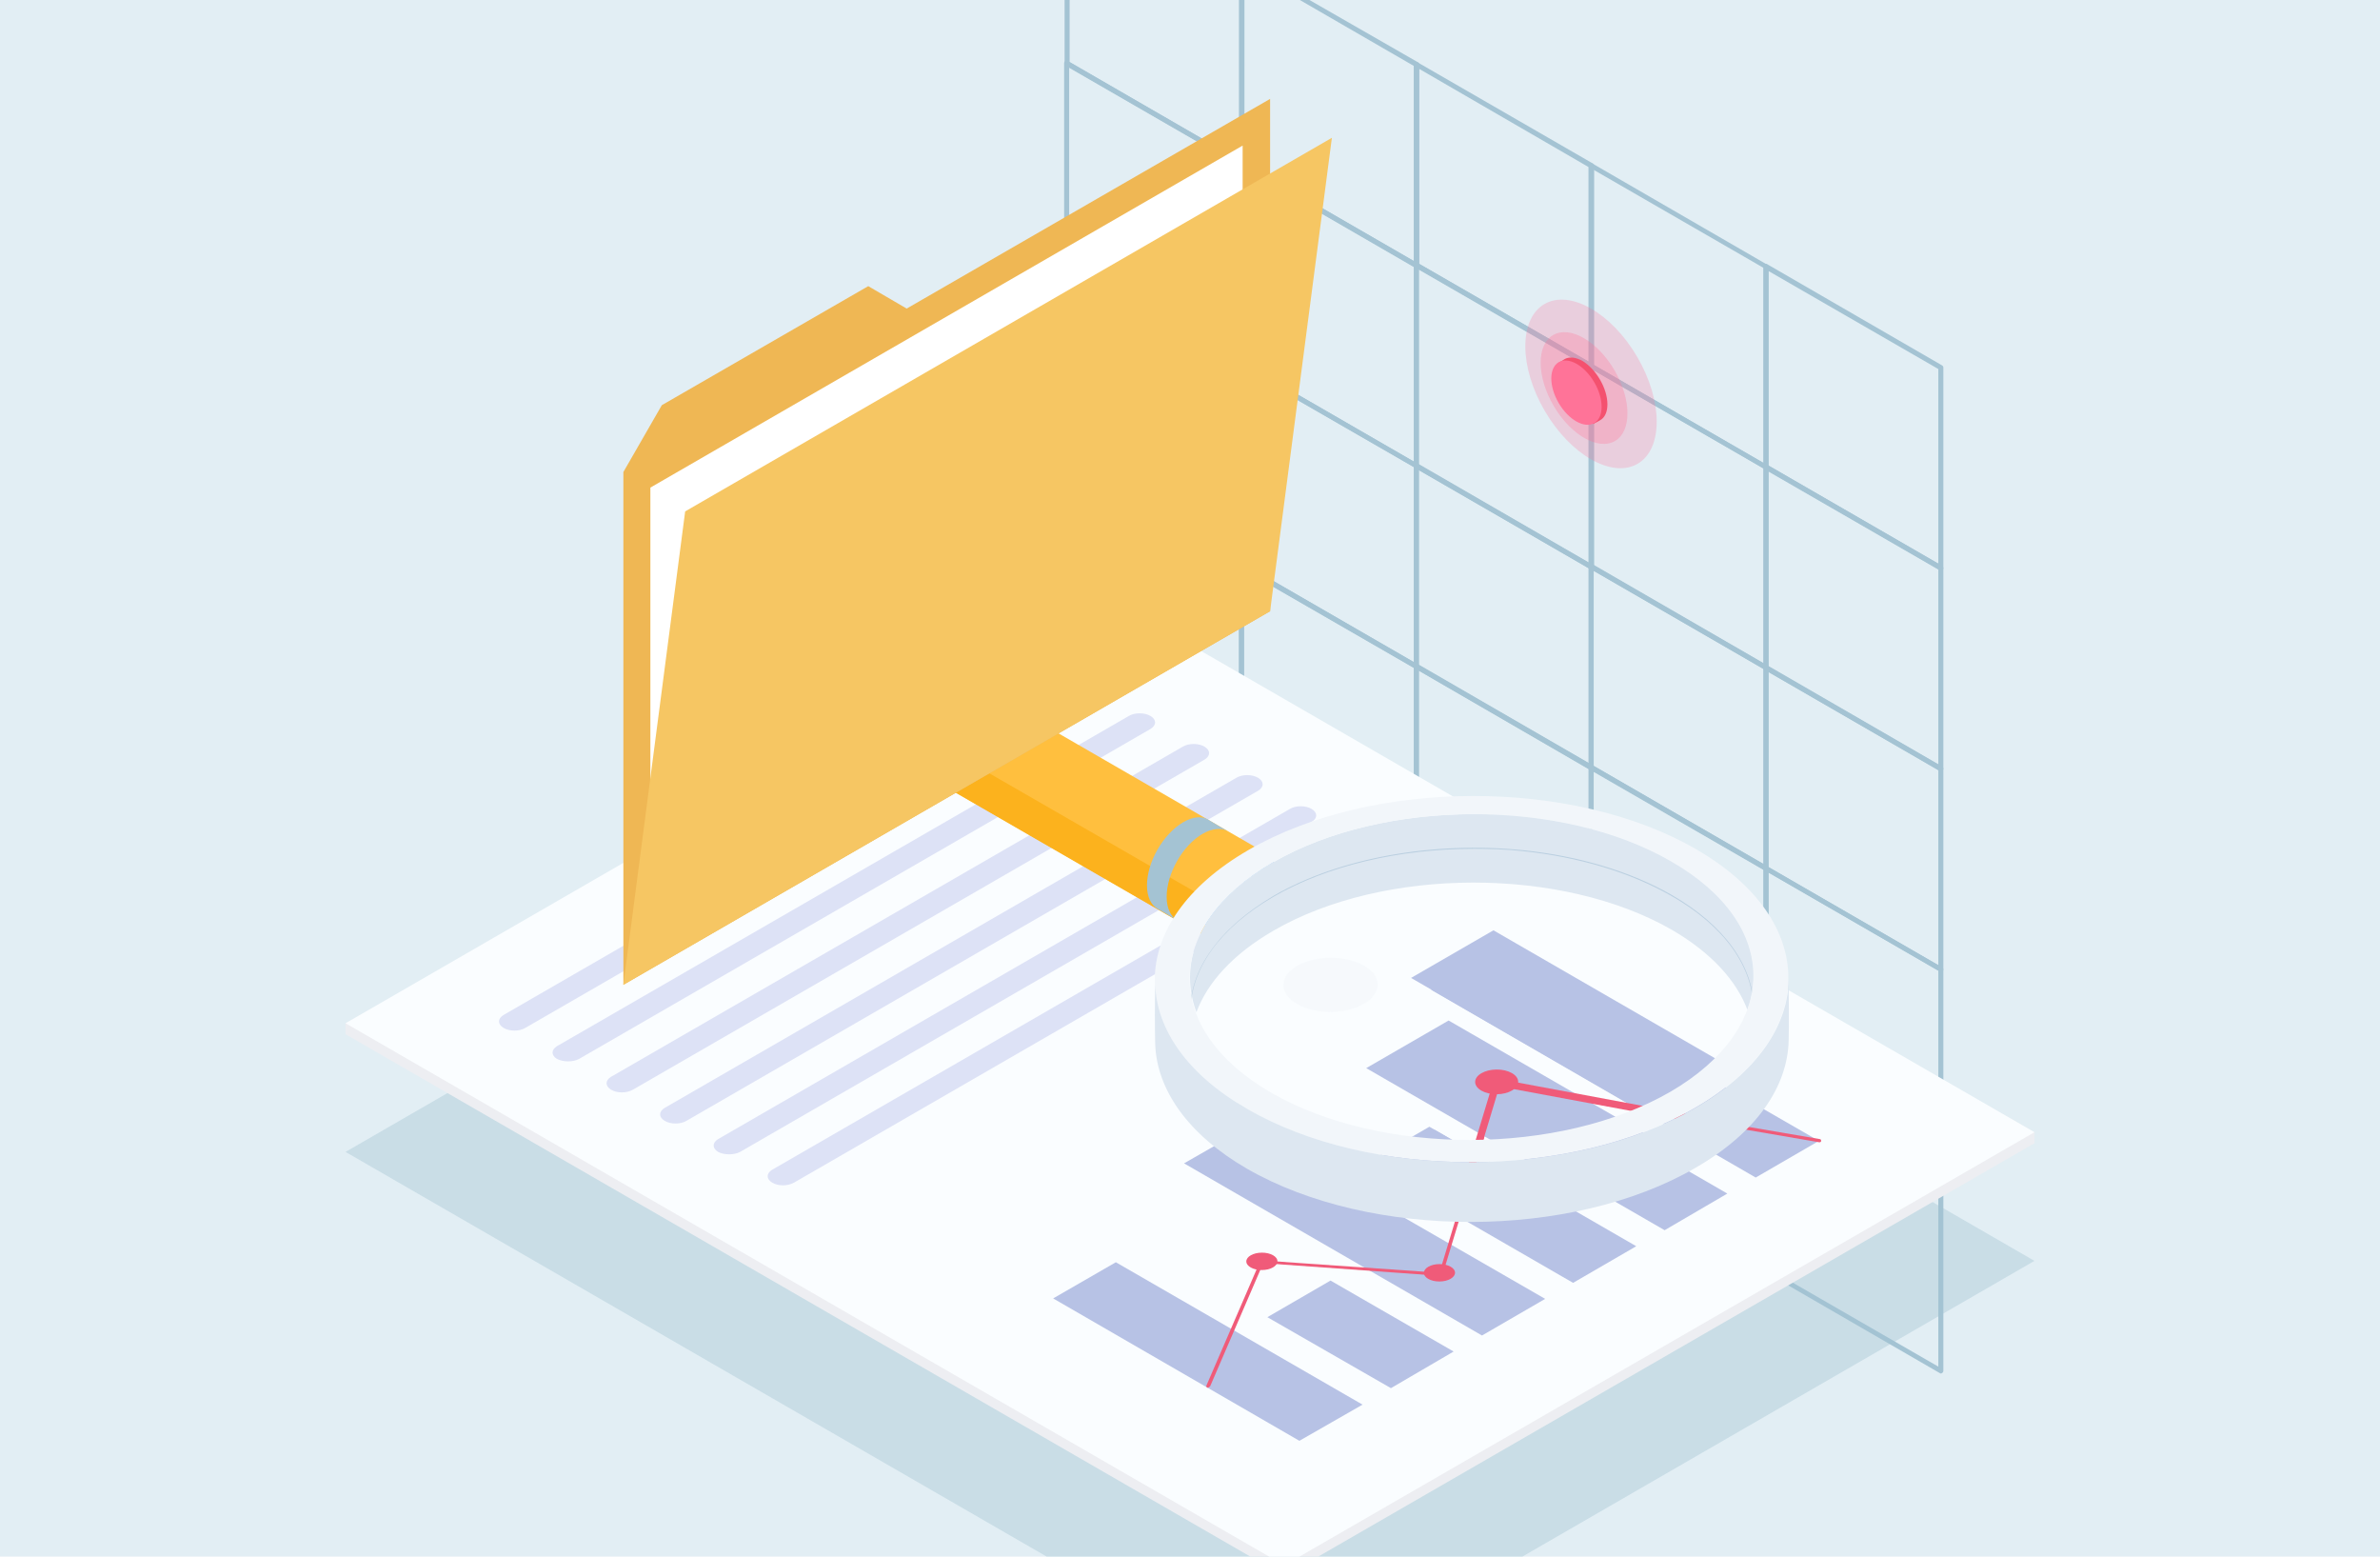 <?xml version="1.0" encoding="utf-8"?>
<!-- Generator: Adobe Illustrator 27.7.0, SVG Export Plug-In . SVG Version: 6.00 Build 0)  -->
<svg version="1.1" id="Layer_1" xmlns="http://www.w3.org/2000/svg" xmlns:xlink="http://www.w3.org/1999/xlink" x="0px" y="0px"
	 width="520px" height="340px" viewBox="0 0 520 340" style="enable-background:new 0 0 520 340;" xml:space="preserve">
<style type="text/css">
	.st0{fill:#E2EEF4;}
	.st1{fill:#A4C3D3;}
	.st2{opacity:0.4;fill:#A4C3D3;}
	.st3{fill:#EDEEF2;}
	.st4{fill:#FAFDFF;}
	.st5{fill:#B7C2E5;}
	.st6{fill:#DDE2F6;}
	.st7{fill:#F05B79;}
	.st8{fill:#FFBF3E;}
	.st9{fill:#FCB21D;}
	.st10{fill:#5FA9ED;}
	.st11{fill:#DDE7F1;}
	.st12{clip-path:url(#SVGID_00000079450897121536537410000005202116368008114313_);}
	.st13{fill:#DDE0E8;}
	.st14{fill:#BACFE0;}
	.st15{fill:#F2F6FA;}
	.st16{opacity:0.5;fill:#F2F6FA;}
	.st17{fill:#EFB754;}
	.st18{fill:#FFFFFF;}
	.st19{fill:#F6C663;}
	.st20{opacity:0.25;fill:#FF7398;}
	.st21{opacity:0.3;fill:#FF7398;}
	.st22{fill:#F4516F;}
	.st23{fill:#FF7398;}
</style>
<rect class="st0" width="520" height="340"/>
<g>
	<path class="st1" d="M347.7,80.5c-0.1,0-0.2,0-0.3-0.1l-38.2-22.1c-0.2-0.1-0.3-0.3-0.3-0.5V14.1c0-0.2,0.1-0.4,0.3-0.5
		c0.2-0.1,0.4-0.1,0.5,0L348,35.7c0.2,0.1,0.3,0.3,0.3,0.5V80c0,0.2-0.1,0.4-0.3,0.5C347.9,80.5,347.8,80.5,347.7,80.5z M310,57.6
		l37.1,21.4V36.5L310,15V57.6z"/>
	<path class="st1" d="M424.1,124.6c-0.1,0-0.2,0-0.3-0.1l-38.2-22.1c-0.2-0.1-0.3-0.3-0.3-0.5V58.2c0-0.2,0.1-0.4,0.3-0.5
		c0.2-0.1,0.4-0.1,0.5,0l38.2,22.1c0.2,0.1,0.3,0.3,0.3,0.5v43.8c0,0.2-0.1,0.4-0.3,0.5C424.3,124.6,424.2,124.6,424.1,124.6z
		 M386.4,101.7l37.1,21.4V80.6l-37.1-21.4V101.7z"/>
	<path class="st1" d="M385.9,102.6c-0.1,0-0.2,0-0.3-0.1l-38.2-22.1c-0.2-0.1-0.3-0.3-0.3-0.5V36.2c0-0.2,0.1-0.4,0.3-0.5
		c0.2-0.1,0.4-0.1,0.5,0l38.2,22.1c0.2,0.1,0.3,0.3,0.3,0.5V102c0,0.2-0.1,0.4-0.3,0.5C386.1,102.6,386,102.6,385.9,102.6z
		 M348.2,79.7l37.1,21.4V58.5l-37.1-21.4V79.7z"/>
	<path class="st1" d="M271.3,80.3c-0.1,0-0.2,0-0.3-0.1l-38.2-22.1c-0.2-0.1-0.3-0.3-0.3-0.5V13.8c0-0.2,0.1-0.4,0.3-0.5
		c0.2-0.1,0.4-0.1,0.5,0l38.2,22.1c0.2,0.1,0.3,0.3,0.3,0.5v43.8c0,0.2-0.1,0.4-0.3,0.5C271.5,80.2,271.4,80.3,271.3,80.3z
		 M233.6,57.4l37.1,21.4V36.2l-37.1-21.4V57.4z"/>
	<path class="st1" d="M309.5,102.3c-0.1,0-0.2,0-0.3-0.1L271,80.2c-0.2-0.1-0.3-0.3-0.3-0.5V35.9c0-0.2,0.1-0.4,0.3-0.5
		c0.2-0.1,0.4-0.1,0.5,0l38.2,22.1c0.2,0.1,0.3,0.3,0.3,0.5v43.8c0,0.2-0.1,0.4-0.3,0.5C309.7,102.3,309.6,102.3,309.5,102.3z
		 M271.8,79.4l37.1,21.4V58.2l-37.1-21.4V79.4z"/>
	<path class="st1" d="M347.7,124.4c-0.1,0-0.2,0-0.3-0.1l-38.2-22.1c-0.2-0.1-0.3-0.3-0.3-0.5V57.9c0-0.2,0.1-0.4,0.3-0.5
		c0.2-0.1,0.4-0.1,0.5,0L348,79.5c0.2,0.1,0.3,0.3,0.3,0.5v43.8c0,0.2-0.1,0.4-0.3,0.5C347.9,124.3,347.8,124.4,347.7,124.4z
		 M310,101.5l37.1,21.4V80.3L310,58.9V101.5z"/>
	<path class="st1" d="M424.1,168.5c-0.1,0-0.2,0-0.3-0.1l-38.2-22.1c-0.2-0.1-0.3-0.3-0.3-0.5V102c0-0.2,0.1-0.4,0.3-0.5
		c0.2-0.1,0.4-0.1,0.5,0l38.2,22.1c0.2,0.1,0.3,0.3,0.3,0.5v43.8c0,0.2-0.1,0.4-0.3,0.5C424.3,168.4,424.2,168.5,424.1,168.5z
		 M386.4,145.6l37.1,21.4v-42.6L386.4,103V145.6z"/>
	<path class="st1" d="M385.9,146.4c-0.1,0-0.2,0-0.3-0.1l-38.2-22.1c-0.2-0.1-0.3-0.3-0.3-0.5V80c0-0.2,0.1-0.4,0.3-0.5
		c0.2-0.1,0.4-0.1,0.5,0l38.2,22.1c0.2,0.1,0.3,0.3,0.3,0.5v43.8c0,0.2-0.1,0.4-0.3,0.5C386.1,146.4,386,146.4,385.9,146.4z
		 M348.2,123.5l37.1,21.4v-42.6l-37.1-21.4V123.5z"/>
	<path class="st1" d="M271.3,124.1c-0.1,0-0.2,0-0.3-0.1L232.8,102c-0.2-0.1-0.3-0.3-0.3-0.5V57.7c0-0.2,0.1-0.4,0.3-0.5
		c0.2-0.1,0.4-0.1,0.5,0l38.2,22.1c0.2,0.1,0.3,0.3,0.3,0.5v43.8c0,0.2-0.1,0.4-0.3,0.5C271.5,124.1,271.4,124.1,271.3,124.1z
		 M233.6,101.2l37.1,21.4V80l-37.1-21.4V101.2z"/>
	<path class="st1" d="M309.5,146.1c-0.1,0-0.2,0-0.3-0.1L271,124c-0.2-0.1-0.3-0.3-0.3-0.5V79.7c0-0.2,0.1-0.4,0.3-0.5
		c0.2-0.1,0.4-0.1,0.5,0l38.2,22.1c0.2,0.1,0.3,0.3,0.3,0.5v43.8c0,0.2-0.1,0.4-0.3,0.5C309.7,146.1,309.6,146.1,309.5,146.1z
		 M271.8,123.2l37.1,21.4v-42.6l-37.1-21.4V123.2z"/>
	<path class="st1" d="M347.7,168.2c-0.1,0-0.2,0-0.3-0.1l-38.2-22.1c-0.2-0.1-0.3-0.3-0.3-0.5v-43.8c0-0.2,0.1-0.4,0.3-0.5
		c0.2-0.1,0.4-0.1,0.5,0l38.2,22.1c0.2,0.1,0.3,0.3,0.3,0.5v43.8c0,0.2-0.1,0.4-0.3,0.5C347.9,168.2,347.8,168.2,347.7,168.2z
		 M310,145.3l37.1,21.4v-42.6L310,102.7V145.3z"/>
	<path class="st1" d="M424.1,212.3c-0.1,0-0.2,0-0.3-0.1l-38.2-22.1c-0.2-0.1-0.3-0.3-0.3-0.5v-43.8c0-0.2,0.1-0.4,0.3-0.5
		c0.2-0.1,0.4-0.1,0.5,0l38.2,22.1c0.2,0.1,0.3,0.3,0.3,0.5v43.8c0,0.2-0.1,0.4-0.3,0.5C424.3,212.3,424.2,212.3,424.1,212.3z
		 M386.4,189.4l37.1,21.4v-42.6l-37.1-21.4V189.4z"/>
	<path class="st1" d="M385.9,190.2c-0.1,0-0.2,0-0.3-0.1l-38.2-22.1c-0.2-0.1-0.3-0.3-0.3-0.5v-43.8c0-0.2,0.1-0.4,0.3-0.5
		c0.2-0.1,0.4-0.1,0.5,0l38.2,22.1c0.2,0.1,0.3,0.3,0.3,0.5v43.8c0,0.2-0.1,0.4-0.3,0.5C386.1,190.2,386,190.2,385.9,190.2z
		 M348.2,167.3l37.1,21.4v-42.6l-37.1-21.4V167.3z"/>
	<path class="st1" d="M271.3,167.9c-0.1,0-0.2,0-0.3-0.1l-38.2-22.1c-0.2-0.1-0.3-0.3-0.3-0.5v-43.8c0-0.2,0.1-0.4,0.3-0.5
		c0.2-0.1,0.4-0.1,0.5,0l38.2,22.1c0.2,0.1,0.3,0.3,0.3,0.5v43.8c0,0.2-0.1,0.4-0.3,0.5C271.5,167.9,271.4,167.9,271.3,167.9z
		 M233.6,145l37.1,21.4v-42.6l-37.1-21.4V145z"/>
	<path class="st1" d="M309.5,190c-0.1,0-0.2,0-0.3-0.1L271,167.8c-0.2-0.1-0.3-0.3-0.3-0.5v-43.8c0-0.2,0.1-0.4,0.3-0.5
		c0.2-0.1,0.4-0.1,0.5,0l38.2,22.1c0.2,0.1,0.3,0.3,0.3,0.5v43.8c0,0.2-0.1,0.4-0.3,0.5C309.7,189.9,309.6,190,309.5,190z
		 M271.8,167.1l37.1,21.4v-42.6l-37.1-21.4V167.1z"/>
	<path class="st1" d="M347.7,212c-0.1,0-0.2,0-0.3-0.1l-38.2-22.1c-0.2-0.1-0.3-0.3-0.3-0.5v-43.8c0-0.2,0.1-0.4,0.3-0.5
		c0.2-0.1,0.4-0.1,0.5,0l38.2,22.1c0.2,0.1,0.3,0.3,0.3,0.5v43.8c0,0.2-0.1,0.4-0.3,0.5C347.9,212,347.8,212,347.7,212z M310,189.1
		l37.1,21.4V168L310,146.5V189.1z"/>
	<path class="st1" d="M424.1,256.1c-0.1,0-0.2,0-0.3-0.1L385.6,234c-0.2-0.1-0.3-0.3-0.3-0.5v-43.8c0-0.2,0.1-0.4,0.3-0.5
		c0.2-0.1,0.4-0.1,0.5,0l38.2,22.1c0.2,0.1,0.3,0.3,0.3,0.5v43.8c0,0.2-0.1,0.4-0.3,0.5C424.3,256.1,424.2,256.1,424.1,256.1z
		 M386.4,233.2l37.1,21.4v-42.6l-37.1-21.4V233.2z"/>
	<path class="st1" d="M385.9,234.1c-0.1,0-0.2,0-0.3-0.1l-38.2-22.1c-0.2-0.1-0.3-0.3-0.3-0.5v-43.8c0-0.2,0.1-0.4,0.3-0.5
		c0.2-0.1,0.4-0.1,0.5,0l38.2,22.1c0.2,0.1,0.3,0.3,0.3,0.5v43.8c0,0.2-0.1,0.4-0.3,0.5C386.1,234.1,386,234.1,385.9,234.1z
		 M348.2,211.2l37.1,21.4V190l-37.1-21.4V211.2z"/>
	<path class="st1" d="M271.3,211.7c-0.1,0-0.2,0-0.3-0.1l-38.2-22.1c-0.2-0.1-0.3-0.3-0.3-0.5v-43.8c0-0.2,0.1-0.4,0.3-0.5
		c0.2-0.1,0.4-0.1,0.5,0l38.2,22.1c0.2,0.1,0.3,0.3,0.3,0.5v43.8c0,0.2-0.1,0.4-0.3,0.5C271.5,211.7,271.4,211.7,271.3,211.7z
		 M233.6,188.8l37.1,21.4v-42.6l-37.1-21.4V188.8z"/>
	<path class="st1" d="M309.5,233.8c-0.1,0-0.2,0-0.3-0.1L271,211.7c-0.2-0.1-0.3-0.3-0.3-0.5v-43.8c0-0.2,0.1-0.4,0.3-0.5
		c0.2-0.1,0.4-0.1,0.5,0l38.2,22.1c0.2,0.1,0.3,0.3,0.3,0.5v43.8c0,0.2-0.1,0.4-0.3,0.5C309.7,233.8,309.6,233.8,309.5,233.8z
		 M271.8,210.9l37.1,21.4v-42.6l-37.1-21.4V210.9z"/>
	<path class="st1" d="M347.7,255.9c-0.1,0-0.2,0-0.3-0.1l-38.2-22.1c-0.2-0.1-0.3-0.3-0.3-0.5v-43.8c0-0.2,0.1-0.4,0.3-0.5
		c0.2-0.1,0.4-0.1,0.5,0L348,211c0.2,0.1,0.3,0.3,0.3,0.5v43.8c0,0.2-0.1,0.4-0.3,0.5C347.9,255.8,347.8,255.9,347.7,255.9z
		 M310,233l37.1,21.4v-42.6L310,190.4V233z"/>
	<path class="st1" d="M424.1,300c-0.1,0-0.2,0-0.3-0.1l-38.2-22.1c-0.2-0.1-0.3-0.3-0.3-0.5v-43.8c0-0.2,0.1-0.4,0.3-0.5
		c0.2-0.1,0.4-0.1,0.5,0l38.2,22.1c0.2,0.1,0.3,0.3,0.3,0.5v43.8c0,0.2-0.1,0.4-0.3,0.5C424.3,299.9,424.2,300,424.1,300z
		 M386.4,277.1l37.1,21.4v-42.6l-37.1-21.4V277.1z"/>
	<path class="st1" d="M385.9,277.9c-0.1,0-0.2,0-0.3-0.1l-38.2-22.1c-0.2-0.1-0.3-0.3-0.3-0.5v-43.8c0-0.2,0.1-0.4,0.3-0.5
		c0.2-0.1,0.4-0.1,0.5,0l38.2,22.1c0.2,0.1,0.3,0.3,0.3,0.5v43.8c0,0.2-0.1,0.4-0.3,0.5C386.1,277.9,386,277.9,385.9,277.9z
		 M348.2,255l37.1,21.4v-42.6l-37.1-21.4V255z"/>
</g>
<path class="st1" d="M308.9,14.4V57l-37.1-21.4V0h-1.1v35.9c0,0.2,0.1,0.4,0.3,0.5l38.2,22.1c0.1,0,0.2,0.1,0.3,0.1s0.2,0,0.3-0.1
	c0.2-0.1,0.3-0.3,0.3-0.5V14.1c0-0.2-0.1-0.4-0.3-0.5L286.1,0H284L308.9,14.4z"/>
<path class="st1" d="M270.8,0v35l-37.1-21.4V0h-1.1v13.8c0,0.2,0.1,0.4,0.3,0.5L271,36.3c0.1,0,0.2,0.1,0.3,0.1s0.2,0,0.3-0.1
	c0.2-0.1,0.3-0.3,0.3-0.5V0H270.8z"/>
<polygon class="st2" points="75.5,251.6 228.7,340 332.6,340 444.5,275.4 239.4,157 "/>
<polygon class="st3" points="75.5,223.5 75.5,225.9 273.2,340 288,340 444.5,249.7 444.5,247.3 239.4,131.3 "/>
<polygon class="st4" points="75.5,223.5 277.3,340 283.9,340 444.5,247.3 239.4,128.9 "/>
<g>
	<g>
		<g>
			<polygon class="st5" points="383.6,257.2 397.4,249.2 326.4,208.3 312.7,216.2 			"/>
			<polygon class="st5" points="363.7,268.7 377.4,260.7 317.7,226.2 303.9,234.2 			"/>
			<polygon class="st5" points="343.7,280.2 357.5,272.2 313.5,246.8 299.7,254.8 			"/>
			<polygon class="st5" points="323.8,291.7 337.6,283.7 272.5,246.2 258.7,254.1 			"/>
			<polygon class="st5" points="303.9,303.2 317.6,295.2 290.7,279.7 276.9,287.7 			"/>
			<polygon class="st5" points="283.9,314.7 297.7,306.8 243.8,275.7 230.1,283.6 			"/>
		</g>
		<g>
			<path class="st6" d="M161.7,251.6l124.9-72.1c1.3-0.8,1.3-2,0-2.8h0c-1.3-0.8-3.5-0.8-4.8,0l-124.9,72.1c-1.3,0.8-1.3,2,0,2.8
				l0,0C158.2,252.3,160.4,252.3,161.7,251.6z"/>
			<path class="st6" d="M173.5,258.3l124.9-72.1c1.3-0.8,1.3-2,0-2.8l0,0c-1.3-0.8-3.5-0.8-4.8,0l-124.9,72.1c-1.3,0.8-1.3,2,0,2.8
				h0C170,259.1,172.1,259.1,173.5,258.3z"/>
			<path class="st6" d="M138.3,238l124.9-72.1c1.3-0.8,1.3-2,0-2.8v0c-1.3-0.8-3.5-0.8-4.8,0l-124.9,72.1c-1.3,0.8-1.3,2,0,2.8h0
				C134.8,238.8,136.9,238.8,138.3,238z"/>
			<path class="st6" d="M150,244.8l124.9-72.1c1.3-0.8,1.3-2,0-2.8l0,0c-1.3-0.8-3.5-0.8-4.8,0L145.2,242c-1.3,0.8-1.3,2,0,2.8v0
				C146.5,245.6,148.7,245.6,150,244.8z"/>
			<path class="st6" d="M114.8,224.5l124.9-72.1c1.3-0.8,1.3-2,0-2.8l0,0c-1.3-0.8-3.5-0.8-4.8,0L110,221.7c-1.3,0.8-1.3,2,0,2.8
				l0,0C111.3,225.3,113.5,225.3,114.8,224.5z"/>
			<path class="st6" d="M126.5,231.3l124.9-72.1c1.3-0.8,1.3-2,0-2.8h0c-1.3-0.8-3.5-0.8-4.8,0l-124.9,72.1c-1.3,0.8-1.3,2,0,2.8
				l0,0C123.1,232,125.2,232,126.5,231.3z"/>
		</g>
		
			<ellipse transform="matrix(1 -5.421883e-03 5.421883e-03 1 -1.281 1.777)" class="st7" cx="327.1" cy="237.2" rx="3.4" ry="1.9"/>
		<ellipse transform="matrix(1 -5.421916e-03 5.421916e-03 1 -1.503 1.709)" class="st7" cx="314.5" cy="278" rx="3.4" ry="1.9"/>
		
			<ellipse transform="matrix(1 -5.424122e-03 5.424122e-03 1 -1.49 1.499)" class="st7" cx="275.7" cy="275.5" rx="3.4" ry="1.9"/>
		<path class="st7" d="M263.9,303.1c0,0-0.1,0-0.1,0c-0.2-0.1-0.3-0.3-0.2-0.5l11.8-27.3l0.3,0l38.8,2.7l12.5-41.3l0.3,0.1l70.3,12
			c0.2,0,0.3,0.2,0.3,0.4c0,0.2-0.2,0.3-0.4,0.3l-69.9-12l-12.5,41.2l-39.1-2.8l-11.6,26.9C264.1,303,264,303.1,263.9,303.1z"/>
	</g>
	<g>
		<g>
			<circle class="st8" cx="196" cy="152.8" r="11.2"/>
			<rect x="222.6" y="131" transform="matrix(0.5 -0.866 0.866 0.5 -34.323 289.735)" class="st8" width="22.4" height="87.1"/>
			<path class="st9" d="M265.9,206.1l-75.2-43.4c-0.1-0.1-0.2-0.1-0.3-0.1c-5.4-3.1-7.2-10-4.1-15.3c0,0-0.9,3.9,4.5,7l78.8,45.4
				L265.9,206.1z"/>
			
				<ellipse transform="matrix(0.495 -0.869 0.869 0.495 -33.589 334.524)" class="st10" cx="271.1" cy="196.2" rx="11.2" ry="6.5"/>
			<g>
				<path class="st1" d="M268.2,181.5c-1.4-0.7-3.3-0.6-5.4,0.6c-4.4,2.5-7.9,8.7-7.9,13.8c0,2.5,0.9,4.3,2.3,5.1
					c-0.8-0.5-3.1-1.8-4.3-2.5c-1.4-0.8-2.3-2.6-2.3-5.1c0-5.1,3.5-11.2,7.9-13.8c2.2-1.3,4.2-1.4,5.6-0.5
					C265.2,179.8,267.3,181,268.2,181.5z"/>
			</g>
		</g>
		<g>
			<path class="st11" d="M278.2,188.3c24.1-13.9,63.1-14,87.1-0.2c15.2,8.8,20.7,21.1,16.5,32.5c-2.4-6.4-7.9-12.5-16.5-17.5
				c-24-13.8-63-13.8-87.1,0.2c-8.8,5.1-14.4,11.3-16.8,17.8C257.1,209.6,262.7,197.2,278.2,188.3z"/>
			<g>
				<defs>
					<path id="SVGID_1_" d="M365.2,195.6c24,13.8,23.8,36.3-0.3,50.3c-24.1,13.9-63.1,14-87.1,0.2c-24-13.8-23.8-36.3,0.3-50.3
						C302.3,181.9,341.3,181.8,365.2,195.6z"/>
				</defs>
				<clipPath id="SVGID_00000051381110584899775250000006734660974732200071_">
					<use xlink:href="#SVGID_1_"  style="overflow:visible;"/>
				</clipPath>
				<g style="clip-path:url(#SVGID_00000051381110584899775250000006734660974732200071_);">
					<g>
						<polygon class="st5" points="391.1,260.1 406.7,251 326.2,204.6 310.6,213.6 						"/>
						<path class="st5" d="M391.1,261.4l-82.8-47.8l18-10.4l82.8,47.8L391.1,261.4z M313,213.6l78.1,45.1l13.2-7.6L326.2,206
							L313,213.6z"/>
					</g>
					<g>
						<polygon class="st5" points="368.7,272.4 384.3,263.4 316.6,224.3 300.9,233.3 						"/>
						<path class="st5" d="M368.7,273.8l-70.2-40.5l18-10.4l70.2,40.5L368.7,273.8z M303.3,233.3l65.4,37.8l13.2-7.6l-65.4-37.8
							L303.3,233.3z"/>
					</g>
					<g>
						<polygon class="st5" points="346.7,285.3 362.3,276.3 312.4,247.5 296.7,256.5 						"/>
						<path class="st5" d="M346.7,286.7l-52.4-30.2l18-10.4l52.4,30.2L346.7,286.7z M299.1,256.5l47.6,27.5l13.2-7.6l-47.6-27.5
							L299.1,256.5z"/>
					</g>
					<g>
						<polygon class="st13" points="323.2,299.2 338.8,290.2 265,247.6 249.4,256.6 						"/>
						<path class="st13" d="M323.2,300.6l-76.2-44l18-10.4l76.2,44L323.2,300.6z M251.8,256.6l71.5,41.3l13.2-7.6L265,249
							L251.8,256.6z"/>
					</g>
					<g>
						<polygon class="st13" points="300.6,312.3 316.2,303.3 285.7,285.6 270,294.7 						"/>
						<path class="st13" d="M300.6,313.7l-32.9-19l18-10.4l32.9,19L300.6,313.7z M272.4,294.7l28.2,16.3l13.2-7.6L285.7,287
							L272.4,294.7z"/>
					</g>
					<g>
						<polygon class="st13" points="278,325.4 293.6,316.3 232.5,281.1 216.9,290.1 						"/>
						<path class="st13" d="M278,326.7l-63.5-36.7l18-10.4l63.5,36.7L278,326.7z M219.3,290.1L278,324l13.2-7.6l-58.7-33.9
							L219.3,290.1z"/>
					</g>
					
						<ellipse transform="matrix(1 -5.421940e-03 5.421940e-03 1 -1.277 1.777)" class="st7" cx="327" cy="236.3" rx="4.7" ry="2.7"/>
					<path class="st7" d="M264.8,300.3c-0.1,0-0.2,0-0.3-0.1c-0.4-0.2-0.6-0.6-0.4-1L275,274l39,2.8l12.5-41.3l65.4,12.2
						c0.4,0.1,0.7,0.5,0.6,0.9c-0.1,0.4-0.5,0.7-0.9,0.6l-64-11.9l-12.4,41.2l-39.2-2.8l-10.4,24.2
						C265.4,300.2,265.1,300.3,264.8,300.3z"/>
				</g>
			</g>
			<path class="st14" d="M321.2,256.4c-16.4,0-31.8-3.7-43.3-10.3c-11.6-6.7-17.9-15.6-17.9-25c0-4.6,1.5-9.2,4.6-13.5
				c3.1-4.4,7.7-8.4,13.6-11.9c14.3-8.3,34.7-12,54.6-10c12.4,1.3,23.6,4.7,32.5,9.8c11.6,6.7,17.9,15.6,17.9,25
				c0,4.6-1.5,9.2-4.6,13.5c-3.1,4.4-7.7,8.4-13.6,11.9c-11.7,6.7-27.2,10.5-43.6,10.5C321.3,256.4,321.2,256.4,321.2,256.4z
				 M322,185.4c-16.3,0-32.1,3.7-43.8,10.5c-11.7,6.8-18.1,15.7-18.1,25.2c0,9.4,6.3,18.3,17.9,24.9c23.9,13.8,62.9,13.7,87-0.2
				c11.7-6.8,18.1-15.7,18.1-25.2c0-9.4-6.3-18.3-17.9-24.9c-8.9-5.1-20.1-8.5-32.5-9.8C329.1,185.5,325.5,185.4,322,185.4z"/>
			<path class="st15" d="M370.6,185.5c-26.9-15.6-70.8-15.5-97.9,0.2c-27.1,15.7-27.2,40.9-0.3,56.5c26.9,15.6,70.8,15.5,97.9-0.2
				C397.4,226.4,397.6,201.1,370.6,185.5z M365.2,188.2c24,13.8,23.8,36.3-0.3,50.3c-24.1,13.9-63.1,14-87.1,0.2
				s-23.8-36.3,0.3-50.3C302.3,174.4,341.3,174.3,365.2,188.2z"/>
			<path class="st11" d="M272.5,242.2c26.9,15.6,70.8,15.5,97.9-0.2c13.5-7.8,20.3-18,20.4-28.1c0,2.4,0.1,10.6,0,13.3
				c-0.2,10.1-7,20.2-20.4,27.9c-27.1,15.7-70.9,15.7-97.9,0.2c-13-7.5-19.7-17.3-20.1-27.1c-0.1-3.2-0.1-9.7,0-13.2
				C252.7,224.8,259.4,234.7,272.5,242.2z"/>
			
				<ellipse transform="matrix(1 -5.422818e-03 5.422818e-03 1 -1.162 1.58)" class="st16" cx="290.7" cy="215.1" rx="10.3" ry="5.9"/>
		</g>
	</g>
	<g>
		<polygon class="st17" points="144.6,88.5 189.7,62.5 198.1,67.4 277.5,21.6 277.5,133.5 136.2,215.1 136.2,103.1 		"/>
		<polygon class="st18" points="271.5,130.1 271.5,31.8 142.1,106.5 142.1,204.9 		"/>
		<polygon class="st19" points="291,30.1 277.5,133.5 136.2,215.1 149.7,111.7 		"/>
	</g>
</g>
<g>
	<ellipse transform="matrix(0.863 -0.505 0.505 0.863 5.131 186.956)" class="st20" cx="347.7" cy="84" rx="11.7" ry="20.2"/>
	
		<ellipse transform="matrix(0.863 -0.505 0.505 0.863 4.451 186.317)" class="st21" cx="346.2" cy="84.9" rx="7.7" ry="13.4"/>
	<g>
		<path class="st22" d="M351.2,88.3c0,1.6-0.5,2.7-1.3,3.3c-0.4,0.3-1.8,1-1.8,1s-1.4-0.6-2.4-1.2c-3-1.7-5.5-6-5.5-9.4
			c0-1.1,0.1-2.6,0.1-2.6s1.2-0.7,1.6-1c1-0.5,2.3-0.4,3.8,0.4C348.7,80.6,351.2,84.8,351.2,88.3z"/>
		
			<ellipse transform="matrix(0.863 -0.505 0.505 0.863 3.755 185.602)" class="st23" cx="344.5" cy="85.9" rx="4.5" ry="7.7"/>
	</g>
</g>
</svg>
